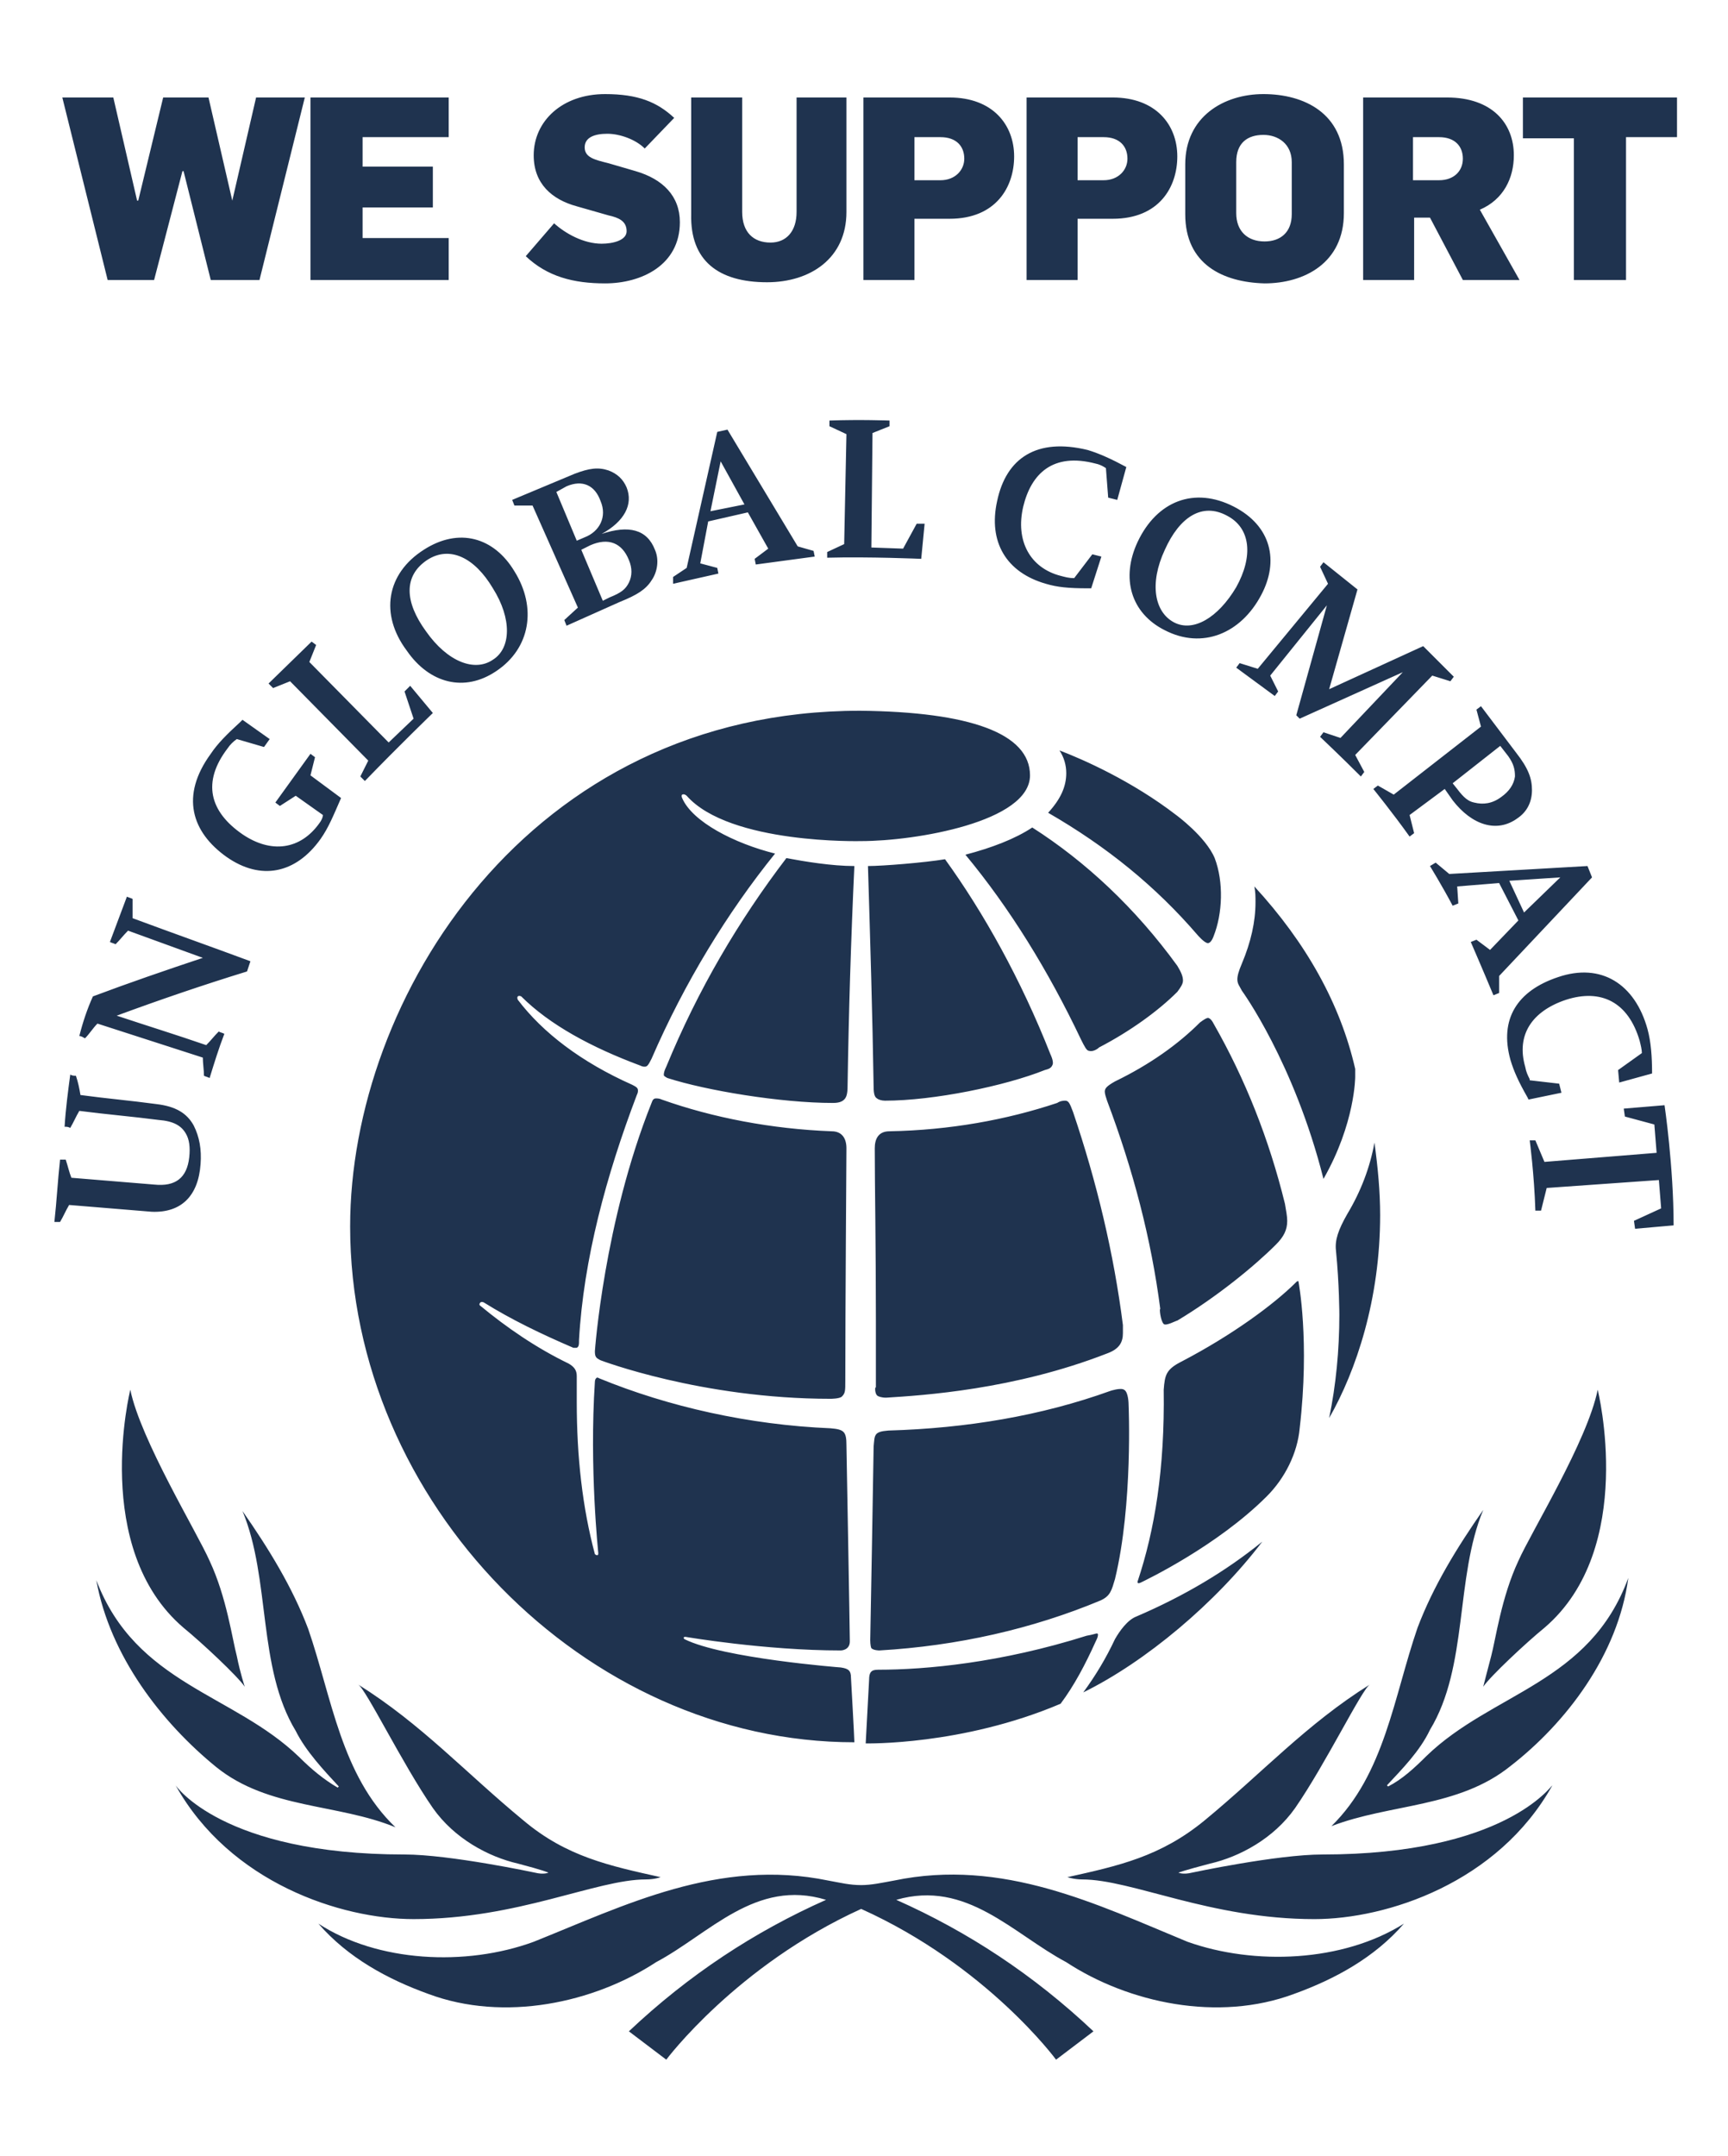 <?xml version="1.0" encoding="utf-8"?>
<!-- Generator: Adobe Illustrator 26.0.3, SVG Export Plug-In . SVG Version: 6.00 Build 0)  -->
<svg version="1.1" id="Capa_1" xmlns="http://www.w3.org/2000/svg" xmlns:xlink="http://www.w3.org/1999/xlink" x="0px" y="0px"
	 viewBox="0 0 152.5 190.2" style="enable-background:new 0 0 152.5 190.2;" xml:space="preserve">
<style type="text/css">
	.st0{fill:#1F334F;}
</style>
<path class="st0" d="M9.5,24.7l-4-16.1H10l2.1,9.1h0.1l2.2-9.1h4l2.1,9.1h0l2.1-9.1h4.3l-4,16.1h-4.3l-2.4-9.6h-0.1l-2.5,9.6H9.5z
	 M39.6,21H32v-2.7h6.2v-3.6H32v-2.6h7.6V8.6H27.4v16.1h12.2V21z M53.1,21.5c-1.6,0-3.2-0.9-4.2-1.8l-2.5,2.9c1.9,1.8,4.2,2.4,7,2.4
	c3.2,0,6.6-1.6,6.6-5.4c0-2.3-1.5-3.8-3.9-4.5l-2.4-0.7c-1.2-0.3-2.1-0.5-2.1-1.4c0-0.9,0.9-1.2,2-1.2c1.1,0,2.5,0.5,3.3,1.3
	l2.6-2.7C58,9,56.3,8.3,53.4,8.3c-3.8,0-6.3,2.4-6.3,5.4c0,2.5,1.6,3.9,3.8,4.5l2.8,0.8c0.9,0.2,1.6,0.5,1.6,1.4
	C55.3,21.2,54.1,21.5,53.1,21.5z M67.7,24.9c3.8,0,7-2.1,7-6.2V8.6h-4.4v10.1c0,1.7-0.9,2.7-2.3,2.7c-1.5,0-2.5-0.9-2.5-2.7V8.6
	h-4.5v10.3C60.9,23,63.4,24.9,67.7,24.9z M80.7,24.7h-4.5V8.6h7.6c3.8,0,5.7,2.4,5.7,5.2c0,2.7-1.6,5.5-5.7,5.5h-3.1V24.7z
	 M80.7,15.9H83c1.3,0,2.1-0.9,2.1-1.9c0-1.1-0.7-1.9-2.1-1.9h-2.3V15.9z M95.1,24.7h-4.5V8.6h7.6c3.8,0,5.7,2.4,5.7,5.2
	c0,2.7-1.6,5.5-5.7,5.5h-3.1V24.7z M95.1,15.9h2.3c1.3,0,2.1-0.9,2.1-1.9c0-1.1-0.7-1.9-2.1-1.9h-2.3V15.9z M104.6,18.9v-4.4
	c0-4.2,3.4-6.2,6.9-6.2c3.6,0,7.1,1.7,7.1,6.2v4.3c0,4.4-3.5,6.2-7,6.2C107.9,24.9,104.6,23.3,104.6,18.9z M109.1,18.8
	c0,1.6,1,2.5,2.5,2.5c1.4,0,2.4-0.8,2.4-2.4v-4.6c0-1.6-1.2-2.4-2.5-2.4c-1.4,0-2.4,0.7-2.4,2.4V18.8z M124.8,24.7h-4.5V8.6h7.4
	c4,0,5.9,2.3,5.9,5.1c0,2-0.9,3.9-3,4.8l3.5,6.2h-5l-2.9-5.5h-1.4V24.7z M124.8,15.9h2.2c1.3,0,2.1-0.8,2.1-1.9
	c0-1.1-0.7-1.9-2.1-1.9h-2.3V15.9z M134.4,8.6v3.6h4.5v12.5h4.6V12.1h4.5V8.6H134.4z M11.5,122.6c0,0-3.5,14,4.7,21
	c1.6,1.3,4.8,4.3,5.4,5.2c0,0-0.4-1.2-0.7-2.7c-0.4-1.5-0.9-5.2-2.4-8.4C17.4,135.2,12.4,127,11.5,122.6z M105.7,82.5
	c0,0,0.6,0.7,0.9,0.7c0.3,0,0.5-0.6,0.5-0.6c0.8-2,0.9-4.8,0.1-6.9c-0.8-1.9-3.4-3.8-3.4-3.8c-3.9-3-8.2-4.9-10.3-5.7
	c0.4,0.6,0.6,1.3,0.6,2c0,1.2-0.5,2.3-1.6,3.5C97.7,74.7,102,78.2,105.7,82.5z M22.1,84.8c-3.5-1.3-6.9-2.5-10.4-3.8
	c0-0.6,0-1.1,0-1.7c-0.2-0.1-0.3-0.1-0.5-0.2c-0.5,1.3-1,2.7-1.5,4c0.2,0.1,0.3,0.1,0.5,0.2c0.4-0.4,0.7-0.8,1.1-1.2
	c2.2,0.8,4.4,1.6,6.6,2.4c-3.3,1.1-6.5,2.2-9.7,3.4C7.7,89,7.3,90.2,7,91.4c0.2,0,0.3,0.1,0.5,0.2c0.4-0.4,0.7-0.9,1.1-1.3
	c3.1,1,6.2,2,9.3,3c0,0.5,0.1,1.1,0.1,1.6c0.2,0.1,0.3,0.1,0.5,0.2c0.4-1.3,0.8-2.6,1.3-3.9c-0.2-0.1-0.3-0.1-0.5-0.2
	c-0.4,0.4-0.7,0.8-1.1,1.2c-2.6-0.9-5.2-1.7-7.9-2.6c3.8-1.4,7.6-2.7,11.5-3.9C21.9,85.4,22,85.1,22.1,84.8z M31.8,68.5l0.4,0.4
	c3-3.1,6-6,6-6l-2-2.4l-0.5,0.5l0.8,2.4l-2.2,2.1l-7-7.1l0.6-1.5l-0.4-0.3l-3.8,3.7l0.4,0.4l1.5-0.6l6.9,7L31.8,68.5z M102.8,55.6
	c-3-1.5-3.9-4.6-2.4-7.8c1.7-3.6,5-4.9,8.5-3.1c3.3,1.7,4,4.8,2.4,7.8C109.5,55.9,106.1,57.3,102.8,55.6z M103.6,54.9
	c1.7,0.9,3.9-0.4,5.5-3.1c1.5-2.7,1.3-5.2-0.8-6.3c-2.2-1.2-4.2,0.1-5.5,3C101.4,51.5,101.9,54,103.6,54.9z M73,48.7l0,0.5
	c3.7-0.1,8.3,0.1,8.3,0.1l0.3-3.1l-0.7,0l-1.2,2.2l-2.8-0.1L77,38.2l1.5-0.6l0-0.5c0,0-2.6-0.1-5.3,0l0,0.5l1.5,0.7L74.5,48L73,48.7
	z M28.3,74c0.7-1,1.1-2,1.8-3.6l-2.7-2l0.4-1.6l-0.4-0.3l-3.1,4.3l0.4,0.3l1.4-0.9l2.4,1.7c0,0,0,0.3-0.3,0.7
	c-1.7,2.4-4.3,2.7-6.8,1c-2.9-2-3.6-4.6-1.3-7.6c0.2-0.3,0.5-0.6,0.8-0.8l2.4,0.7l0.5-0.7l-2.4-1.7l-0.2,0.2c-1.2,1.1-2,1.9-2.6,2.8
	c-2.7,3.7-1.7,6.9,1.4,9.1C23,77.7,26.1,77.1,28.3,74z M133.8,66.4c1.1,1.4,1.4,2.3,1.4,3.3c0,1-0.4,1.9-1.3,2.5
	c-1.8,1.3-4,0.6-5.7-1.6l-0.7-1l-3.1,2.3l0.4,1.6l-0.4,0.3c-1.5-2.1-3.2-4.2-3.2-4.2l0.4-0.3l1.4,0.8l7.7-6l-0.4-1.5l0.4-0.3
	L133.8,66.4z M133.1,66.7l-0.7-0.9l-4.2,3.3l0.4,0.5c0.6,0.8,1,1.1,1.5,1.2c0.8,0.2,1.6,0.1,2.4-0.5c0.7-0.5,1.1-1.1,1.2-1.8
	C133.7,67.9,133.6,67.4,133.1,66.7z M130.9,148.8c0.6-0.9,3.8-3.9,5.4-5.2c8.2-7,4.7-21,4.7-21c-0.9,4.5-5.9,12.6-7,15.1
	c-1.5,3.2-2,6.9-2.4,8.4C131.2,147.6,130.9,148.8,130.9,148.8z M140.1,76.4l0.4,1l-8.2,8.7l0,1.5l-0.5,0.2c-1-2.4-2-4.7-2-4.7
	l0.5-0.2l1.2,0.9l2.5-2.6l-1.7-3.3l-3.7,0.3l0.1,1.5l-0.5,0.2c-0.9-1.7-2-3.5-2-3.5l0.5-0.3l1.2,1L140.1,76.4z M137.7,77.4l-4.5,0.3
	l1.3,2.8L137.7,77.4z M142.9,95.5l2.9-0.8c0-1.5-0.1-2.8-0.4-3.9c-1.1-4-4.1-5.9-7.9-4.6c-3.6,1.2-5.2,3.7-4.2,7.3
	c0.3,1,0.7,1.9,1.5,3.3l0.1,0.2l2.9-0.6l-0.2-0.8l-2.6-0.3l0-0.1c-0.2-0.4-0.3-0.6-0.4-1.1c-0.8-2.8,0.6-4.9,3.6-5.9
	c3.1-1,5.5,0.2,6.5,3.6c0.1,0.4,0.2,0.8,0.2,1.1l-2.1,1.5L142.9,95.5z M76,74.2c4.8,0,14.9-1.7,14.9-5.8c0-3.7-5.3-5.6-15-5.7
	c-29.3,0-45,25.4-45,45.5c0,24.3,20.7,45.5,44.5,45.5c0-0.4-0.3-5.7-0.3-5.7c0-0.6-0.2-0.8-0.9-0.9c0,0-10.4-0.8-13.8-2.5
	c-0.1-0.1-0.1-0.2,0.1-0.2c0,0,7,1.2,13.7,1.2c0,0,0.8,0,0.8-0.8c0-0.8-0.3-17.3-0.3-17.3c0-1.2-0.2-1.4-1.4-1.5
	c-7.2-0.3-14.3-1.9-20.4-4.4c-0.2-0.1-0.2-0.1-0.3,0c-0.1,0.1-0.1,0.3-0.1,0.3c-0.5,7.6,0.3,15.1,0.3,15.1c0,0.1,0,0.2-0.1,0.2
	c-0.1,0-0.2-0.1-0.2-0.1c-1.1-4.1-1.6-8.6-1.6-13.4c0-0.3,0-2.3,0-2.3c0-0.5-0.2-0.8-0.7-1.1c-2.9-1.4-5.5-3.2-7.8-5.1
	c0,0-0.2-0.1,0-0.3c0.1-0.1,0.3,0,0.3,0c2.4,1.5,5.1,2.8,7.9,4l0.3,0c0.2-0.1,0.2-0.3,0.2-0.7c0.4-7.1,2.4-14.5,5.1-21.6
	c0.1-0.2,0.1-0.3,0.1-0.4c0-0.2-0.1-0.3-0.5-0.5c-4.5-2-7.9-4.6-10.1-7.5c0,0-0.1-0.2,0-0.3c0.1-0.1,0.3,0,0.3,0
	c2.5,2.5,6.2,4.5,10.5,6.1c0.2,0.1,0.3,0.1,0.4,0.1c0.2,0,0.3-0.1,0.6-0.7c2.9-6.7,6.7-12.9,10.9-18.1c-3.6-0.9-7.3-2.8-8.2-4.9
	c0,0-0.1-0.2,0-0.3c0.2-0.1,0.4,0.1,0.4,0.1C64.4,74.5,76,74.2,76,74.2z M75.4,76.4c-2,0-4.4-0.4-6-0.7c-4.2,5.5-7.8,11.6-10.6,18.4
	c-0.3,0.6-0.2,0.8-0.2,0.8c0.1,0.1,0.3,0.2,0.3,0.2c3.4,1.1,10,2.2,14.6,2.2c0.5,0,0.8-0.1,1-0.3c0.2-0.2,0.3-0.5,0.3-1.2
	C74.9,89.4,75.1,82.8,75.4,76.4z M77.4,123.1c0.1,0.1,0.4,0.2,0.8,0.2c3.2-0.2,11.3-0.7,19.5-3.9c1.1-0.4,1.4-1,1.4-1.8
	c0-0.2,0-0.5,0-0.7c-0.8-6.3-2.3-12.6-4.4-18.8c-0.3-0.8-0.4-1-0.7-1c-0.1,0-0.4,0-0.7,0.2c-4.5,1.5-9.5,2.4-14.8,2.5
	c-1,0-1.3,0.7-1.3,1.5c0,3.3,0.1,8.4,0.1,15.3c0,1.7,0,4.1,0,5.8C77.2,122.3,77.2,122.9,77.4,123.1z M73.4,99.8
	c-5.3-0.2-10.5-1.2-15-2.8c-0.2-0.1-0.4-0.1-0.5-0.1c-0.2,0-0.3,0.1-0.4,0.4c-4.2,10.5-5,21.9-5,21.9c0,0.5,0.1,0.6,0.5,0.8
	c0,0,8.9,3.4,20.3,3.4c0,0,0.8,0,1-0.2c0.3-0.3,0.3-0.5,0.3-1.4c0-5.6,0.1-20.5,0.1-20.5C74.7,100.3,74.2,99.8,73.4,99.8z
	 M104.8,171.3c-8-3.3-16.3-7.4-25.9-5.4c-1.1,0.2-2,0.4-2.9,0.4c-1,0-1.8-0.2-2.9-0.4c-9.7-2-18,2.2-26,5.4c-6,2.2-13.8,1.8-19-1.6
	c2.6,3,6.1,4.9,9.7,6.2c6.7,2.5,14.6,0.8,20.1-2.8c4.7-2.5,8.8-7.4,15-5.5c-6.3,2.8-12.1,6.6-17.4,11.6l3.3,2.5
	c0,0,6.2-8.3,17.2-13.3c11.1,5,17.2,13.3,17.2,13.3l3.3-2.5c-5.3-5-11.1-8.8-17.4-11.6c6.2-1.8,10.3,3,15,5.5
	c5.5,3.6,13.4,5.3,20.1,2.8c3.6-1.3,7.1-3.2,9.7-6.2C118.5,173.1,110.7,173.4,104.8,171.3z M83.4,75.8c-1.8,0.3-5.5,0.6-6.8,0.6
	c0.2,6.6,0.4,13.2,0.5,19.5c0,0.6,0.1,0.9,0.3,1c0.1,0.1,0.4,0.2,0.7,0.2c4.3,0,10.6-1.3,14.1-2.7c0.4-0.1,0.6-0.2,0.7-0.5
	c0.1-0.3-0.2-0.9-0.2-0.9C90.1,86.4,86.8,80.5,83.4,75.8z M37.4,48.5c3.1-2,6.2-1.1,8,1.9c2,3.2,1.4,6.8-1.6,8.8
	c-2.8,1.9-5.9,1.1-7.9-1.8C33.5,54.2,34.1,50.6,37.4,48.5z M37.7,49.4c-2.1,1.4-2,3.7-0.1,6.3c1.9,2.7,4.3,3.6,5.9,2.5
	c1.6-1,1.7-3.6,0-6.3C41.9,49.2,39.7,48.1,37.7,49.4z M17.7,102.7c0.1-1.3-0.1-2.4-0.6-3.4c-0.6-1.1-1.6-1.7-3.3-1.9
	c-2.2-0.3-4.5-0.5-6.7-0.8C7,96,6.9,95.5,6.7,94.9c-0.2,0-0.3,0-0.5-0.1c-0.2,1.5-0.4,3-0.5,4.6c0.2,0,0.3,0,0.5,0.1
	C6.5,99,6.7,98.5,7,98c2.3,0.3,4.7,0.5,7,0.8c1.3,0.1,2,0.5,2.4,1.2c0.3,0.5,0.4,1.2,0.3,2.1c-0.2,1.8-1.2,2.6-3.1,2.4
	c-2.4-0.2-4.8-0.4-7.3-0.6c-0.2-0.5-0.3-1-0.5-1.6c-0.2,0-0.3,0-0.5,0c-0.2,1.8-0.3,3.7-0.5,5.5c0.2,0,0.3,0,0.5,0
	c0.3-0.5,0.5-1,0.8-1.5c2.4,0.2,4.9,0.4,7.3,0.6C16,107,17.5,105.5,17.7,102.7z M59.4,50.9l1.2-0.8l2.7-12l0.9-0.2l6.2,10.3l1.4,0.4
	l0.1,0.5l-5.2,0.7l-0.1-0.5l1.2-0.9l-1.8-3.2L62.5,46l-0.7,3.7l1.5,0.4l0.1,0.5l-4,0.9L59.4,50.9z M62.7,45.1l3-0.6l-2.1-3.8
	L62.7,45.1z M45.4,44.6l-0.2-0.5l5.5-2.3c1.3-0.5,2.1-0.6,3-0.3c0.8,0.3,1.3,0.8,1.6,1.5c0.6,1.5-0.2,3-2.2,4.1
	c2.4-0.8,4-0.4,4.7,1.4c0.4,0.9,0.2,2-0.3,2.7c-0.5,0.8-1.3,1.3-2.8,1.9l-4.7,2.1l-0.2-0.5l1.2-1.1L47,44.6L45.4,44.6z M52.1,48.1
	l-0.8,0.4l1.9,4.5l0.6-0.3c1-0.4,1.4-0.7,1.7-1.3c0.3-0.6,0.3-1.3,0-2C54.9,47.9,53.7,47.4,52.1,48.1z M49.1,43.4l1.8,4.3l0.7-0.3
	c1.3-0.5,2-1.8,1.4-3.2c-0.5-1.4-1.6-1.9-3-1.3L49.1,43.4z M143.3,97.8l0.1,0.7l2.6,0.7l0.2,2.5l-9.9,0.8l-0.8-1.9l-0.5,0
	c0,0,0.4,3,0.5,6.2l0.5,0l0.5-2l9.9-0.7l0.2,2.5l-2.4,1.1l0.1,0.7l3.4-0.3c0-5.2-0.8-10.6-0.8-10.6L143.3,97.8z M92.3,51.5
	c1,0.3,2,0.4,3.7,0.4l0.3,0l0.9-2.8l-0.8-0.2L94.8,51c-0.5,0-0.8-0.1-1.2-0.2c-2.7-0.7-4-3.1-3.3-6.1c0.7-2.9,2.6-4.8,6.4-3.8
	c0.5,0.1,0.9,0.4,0.9,0.4l0.2,2.6l0.8,0.2l0.8-2.9c-1.3-0.7-2.4-1.2-3.4-1.5c-4.5-1.1-7.2,0.7-8,4.5C87.2,47.8,88.8,50.5,92.3,51.5z
	 M125.9,154.9c-1.1,1.1-2.2,2.1-3.4,2.7l-0.1-0.1c1.3-1.4,2.9-3,3.8-4.9c3.4-5.6,2.2-13.4,4.7-19.4c-2.3,3.3-4.4,6.7-5.8,10.4
	c-2.1,6.1-2.9,12.9-7.6,17.5c5.2-2,11.2-1.6,15.8-5.3c4.9-3.8,9.5-9.8,10.4-16.6C140.3,148.5,131.7,149.3,125.9,154.9z M57,165.8
	c0.8,0,1.3-0.2,1.3-0.2c-4.5-1-8.3-1.8-12.1-5c-5.1-4.2-9-8.5-14.6-12c0.7,0.4,3.9,7,6.6,10.9c1.9,2.7,4.9,4.3,7.5,4.9
	c2.3,0.6,2.7,0.8,2.7,0.8s-0.4,0.2-1.2,0c0,0-7.5-1.6-11.5-1.6c-16.1,0-20.2-6.1-20.2-6.1c4.8,8.6,14.6,11.8,21,11.8
	C45.7,169.3,52.6,165.8,57,165.8z M116.7,163.6c-4,0-11.5,1.6-11.5,1.6c-0.8,0.2-1.2,0-1.2,0s0.5-0.2,2.8-0.8
	c2.6-0.6,5.6-2.2,7.5-4.9c2.7-3.9,5.9-10.5,6.6-10.9c-5.6,3.5-9.5,7.8-14.6,12c-3.9,3.2-7.6,4-12.1,5c0,0,0.6,0.2,1.3,0.2
	c4.4,0,11.3,3.5,20.5,3.5c6.4,0,16.2-3.2,21-11.8C136.9,157.5,132.8,163.6,116.7,163.6z M19.1,155.9c4.6,3.7,10.7,3.2,15.8,5.3
	c-4.8-4.6-5.6-11.4-7.7-17.5c-1.4-3.7-3.5-7.1-5.8-10.4c2.5,6,1.3,13.8,4.7,19.4c0.9,1.8,2.5,3.5,3.8,4.9l-0.1,0.1
	c-1.2-0.7-2.3-1.6-3.4-2.7c-5.8-5.6-14.4-6.4-17.9-15.6C9.7,146.1,14.3,152,19.1,155.9z M116.8,49.6l-0.3,0.4l0.7,1.5l-6.2,7.5
	l-1.6-0.5l-0.3,0.4l3.4,2.5l0.3-0.4l-0.7-1.4l5-6.2l-2.7,9.7l0.3,0.3l9.1-4.1l-5.5,5.8l-1.5-0.5l-0.3,0.4c0,0,1.8,1.7,3.6,3.5
	l0.3-0.4l-0.8-1.5l6.8-7l1.6,0.5l0.3-0.4l-2.7-2.7l-8.3,3.8l2.5-8.8L116.8,49.6z M85.2,75.4c3.9,4.7,7.3,10.2,10.2,16.3
	c0.3,0.6,0.5,1,0.7,1c0.3,0.1,0.7-0.1,0.9-0.3c2.7-1.4,5.2-3.2,6.9-4.9c0.3-0.4,0.5-0.7,0.5-1c0-0.4-0.2-0.8-0.5-1.3
	c-3.7-5.1-8.1-9.2-12.8-12.2C89.6,74,87.5,74.8,85.2,75.4z M77.6,145.6c6.9-0.4,13.5-1.9,19.5-4.4c0.9-0.4,1-0.9,1.3-1.9
	c1.6-6.6,1.2-15.4,1.2-15.4s0-1.1-0.4-1.3c-0.3-0.2-1.2,0.1-1.2,0.1c-6.1,2.2-12.7,3.3-19.6,3.5c-1.3,0.1-1.2,0.4-1.3,1.4
	c-0.1,6.1-0.2,11.9-0.3,17.1c0,0,0,0.5,0.1,0.7C77.1,145.6,77.6,145.6,77.6,145.6z M93.6,150.3c1.2-1.6,2.2-3.5,3.1-5.5
	c0.1-0.2,0.2-0.4,0.2-0.6c0-0.1-0.1-0.1-0.1-0.1c-0.1,0-0.3,0.1-0.9,0.2c-7.6,2.4-14.2,3-18.4,3c-0.6,0-0.8,0.2-0.8,0.9l-0.3,5.6
	C76.4,153.8,84.9,154,93.6,150.3z M102.7,116.8c0.2,0.2,1.1-0.3,1.2-0.3c3.5-2.1,6.8-4.8,8.7-6.7c0.7-0.7,1-1.3,1-2.1
	c0-0.4-0.1-0.9-0.2-1.5c-1.4-5.7-3.5-11-6.3-15.9c-0.2-0.4-0.4-0.5-0.5-0.5h0c-0.1,0-0.3,0.1-0.7,0.4c-1.9,1.9-4.4,3.7-7.5,5.2
	c-0.7,0.4-0.9,0.6-0.9,0.9c0,0.2,0.1,0.5,0.2,0.8c2.3,6.1,3.9,12.2,4.7,18.4C102.3,115.3,102.4,116.5,102.7,116.8z M119.6,95
	c0-0.3,0-0.5,0-0.7c-1.3-5.7-4.3-11.1-8.9-16.1c0.1,0.5,0.1,0.9,0.1,1.4c0,1.7-0.4,3.5-1.2,5.4c-0.3,0.7-0.4,1.1-0.4,1.4
	c0,0.4,0.2,0.6,0.4,1c0,0,4.6,6.3,7.2,16.6C119.6,99.1,119.6,95,119.6,95z M111.4,136c-3.2,2.6-6.9,4.8-11.1,6.6
	c-0.8,0.3-1.5,1.3-1.9,2c-0.8,1.7-1.7,3.2-2.8,4.7C101.1,146.6,107.3,141.4,111.4,136z M121.8,107.2c0-2.1-0.2-4.2-0.5-6.4
	c-0.4,2.2-1.2,4.3-2.4,6.3c-0.8,1.4-1.1,2.3-1,3.2c0.3,3,0.3,5.7,0.3,5.7c0,3.1-0.3,6.2-0.9,9.1
	C119.7,120.9,121.8,114.6,121.8,107.2z M114.7,126c0.9-7.7-0.1-12.9-0.1-12.9c0-0.2-0.2,0-0.2,0c-2,2-5.7,4.7-10.1,7
	c-1.4,0.7-1.5,1.2-1.6,2.5c0.1,7-0.8,12.4-2.3,16.9c0,0-0.1,0.3,0.3,0.1c0.4-0.2,6.7-3.2,11.1-7.6
	C113.4,130.4,114.5,128.2,114.7,126z"/>
</svg>
